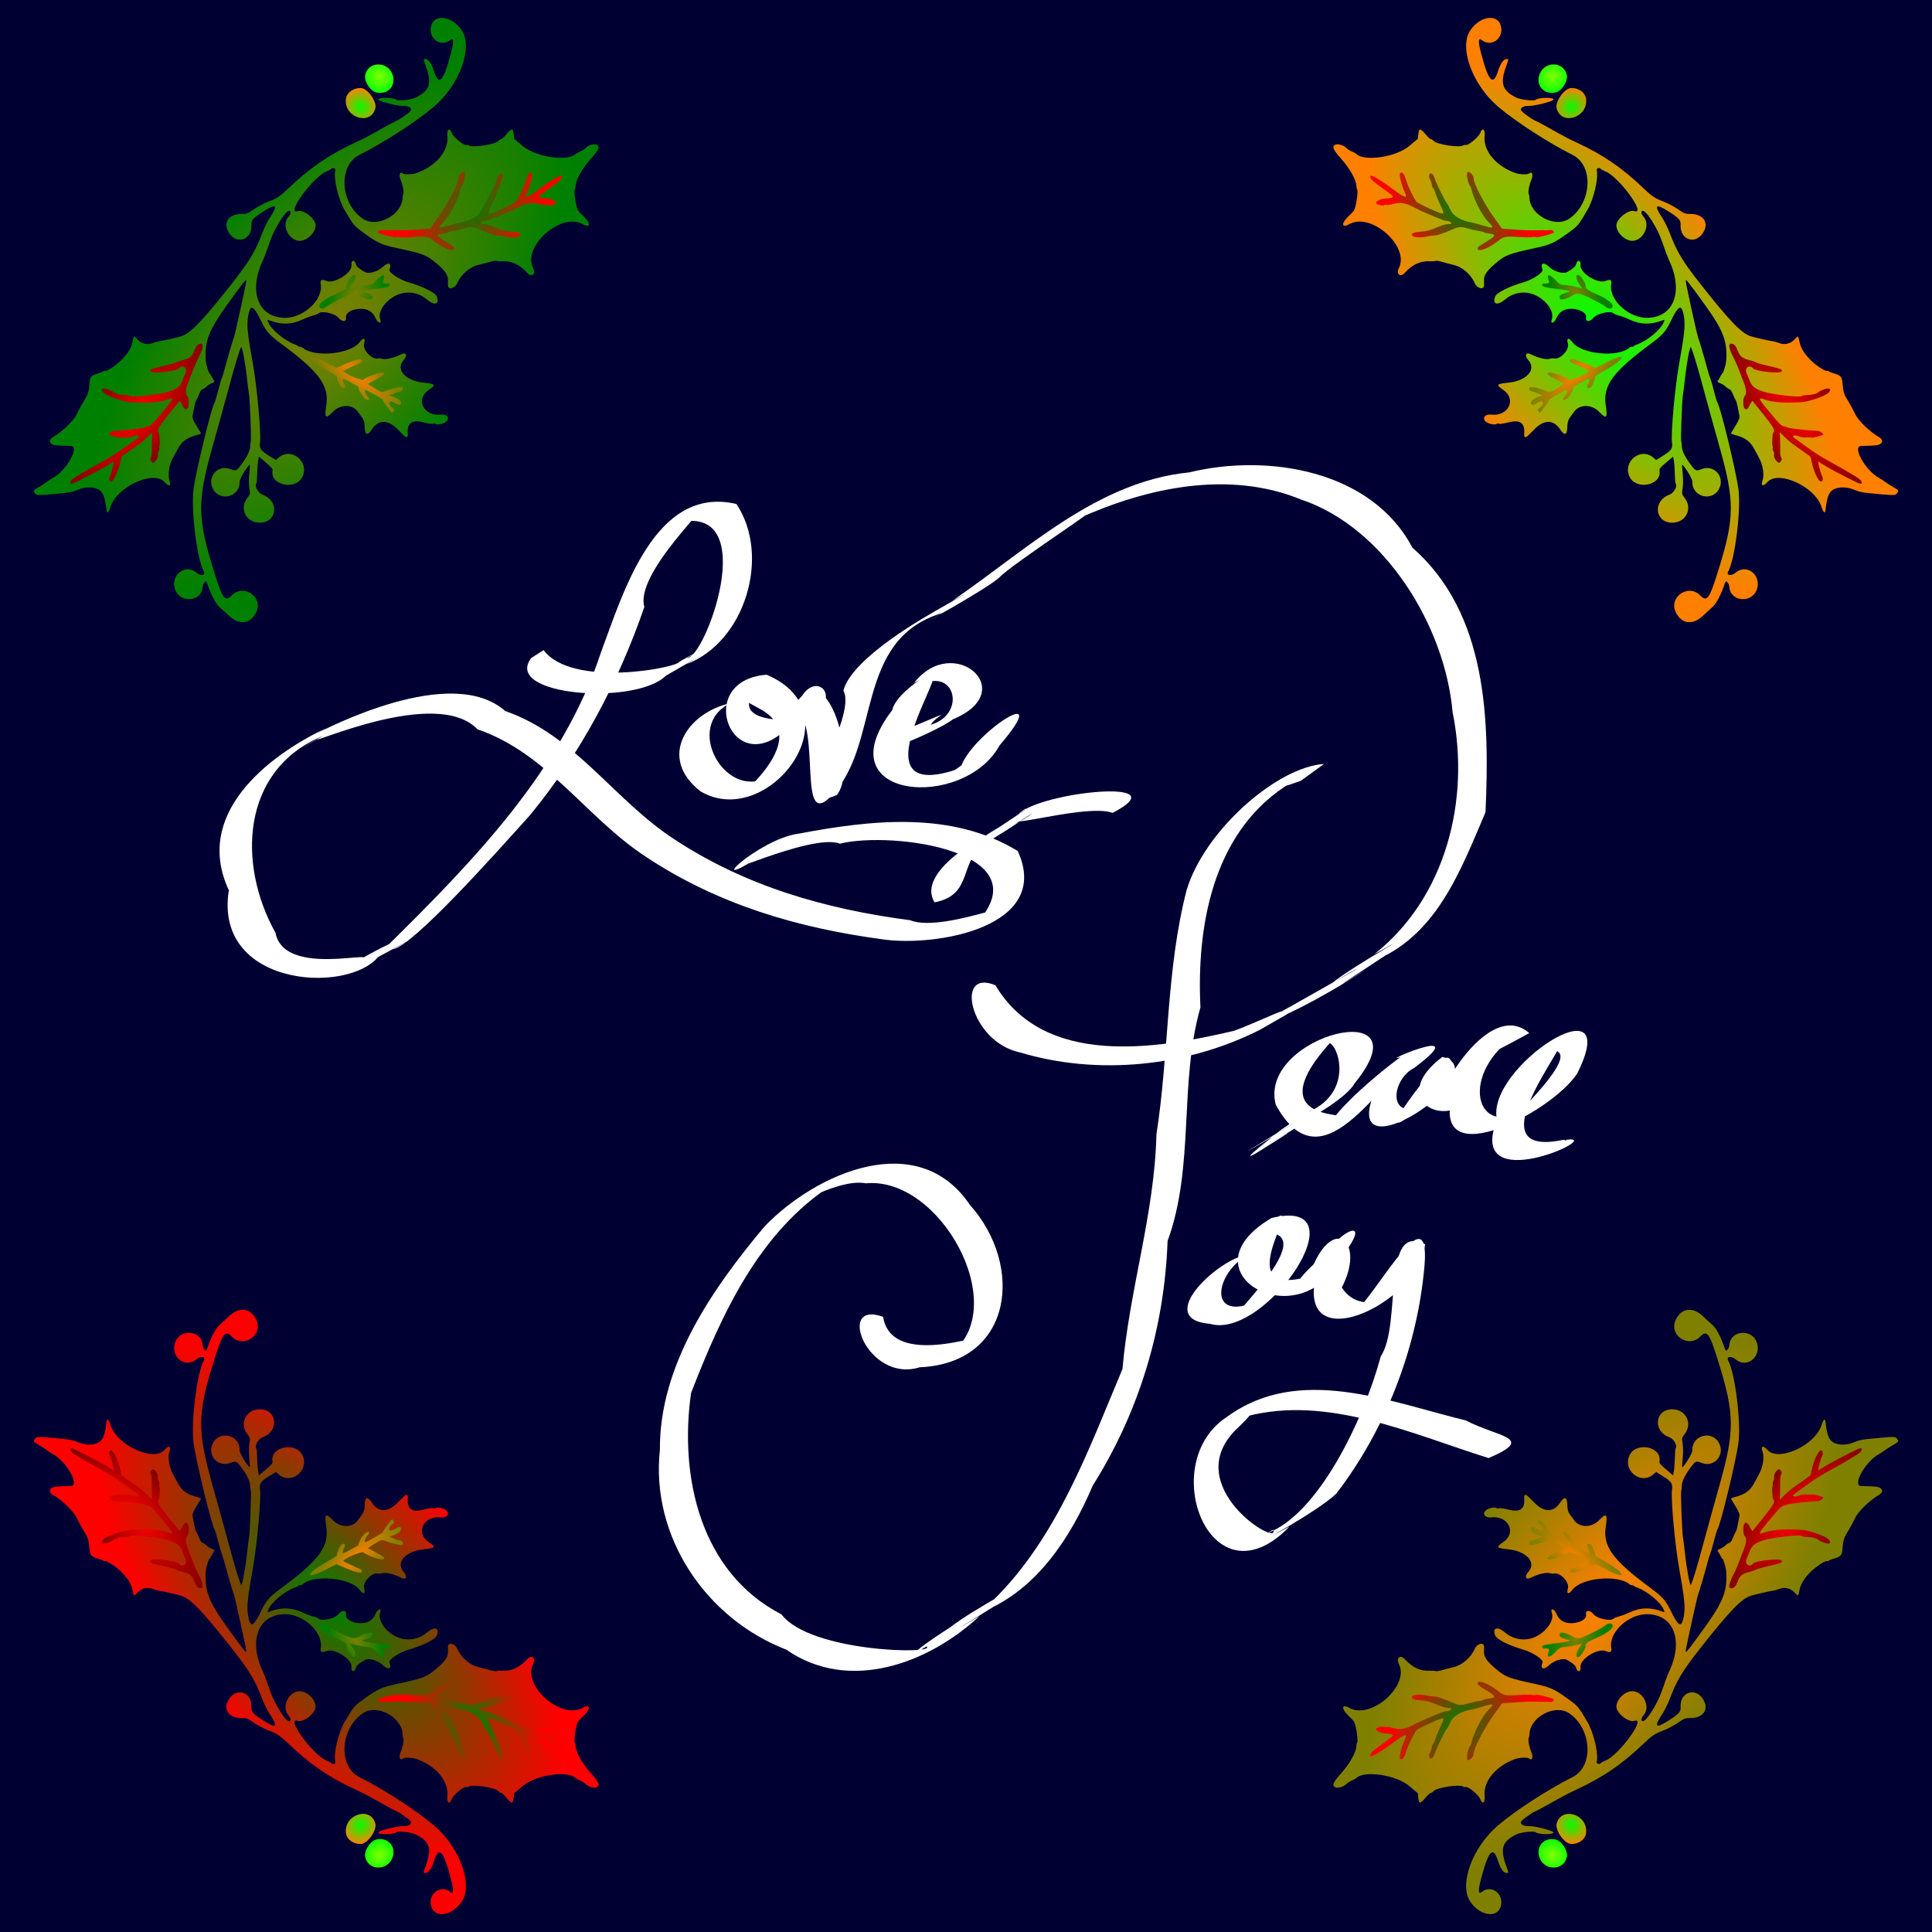 <?xml version='1.0' encoding='us-ascii'?><svg xmlns:svg="http://www.w3.org/2000/svg" xmlns="http://www.w3.org/2000/svg" xmlns:xlink="http://www.w3.org/1999/xlink" version="1.1" width="500" height="500" viewBox="-50 -50 100 100" >
<style type="text/css">
.b0 .space { fill:#000033; stroke:none; stroke-width:0; }
.b1 .space { fill:#ffffff; stroke:none; stroke-width:0; }
.b2 .space { fill:none; fill-opacity:0; stroke:none; stroke-width:0; }
.b3 .space { fill:url(#bg); stroke:none; stroke-width:0; }

.b0 .g10 { stroke:#ffffff; }
.b1 .g10 { stroke:#000000; }
.b2 .g10 { stroke:#808080; }

.b0 .g11 { fill:#ffffff; }
.b1 .g11 { fill:#000000; }
.b2 .g11 { fill:#808080; }

.b0 .g12 { stroke:#ffffff; fill:#ffffff; }
.b1 .g12 { stroke:#000000; fill:#000000; }
.b2 .g12 { stroke:#808080; fill:#808080; }

.g10 { fill:none; fill-opacity:0; }
.g11 { stroke:none; stroke-width:0; }
.g12 { }

.sw { stroke-width:1; } 
.nf { stroke:#808080; stroke-width:1; fill:none; fill-opacity:0; } 

.b3 .space { fill:url(#bg); fill-opacity:1; stroke:none; stroke-width:0; }
.b3 .g10 { stroke:#808080; }
.b3 .g11 { fill:#808080; }
.b3 .g12 { stroke:#808080; fill:#808080; }

.g20 { stroke:url(#l2); fill:none; fill-opacity:0; }
.g21 { fill:url(#q0); stroke:none; stroke-width:0; }
.g22 { fill:url(#q0); stroke:url(#l2); }

.f0 { fill: url(#r0); }
.f1 { fill: url(#r1); }
.f2 { fill: url(#r2); }
.f3 { fill: url(#r3); }
.f4 { fill: url(#r4); }
.f5 { fill: url(#r5); }
.f6 { fill: url(#r6); }
.f7 { fill: url(#r7); }



</style><defs>
<linearGradient id="l" x1="0" y1="0" x2="0" y2="100%"/>
<radialGradient id="r" fr="40%"/>
<radialGradient id="r0" xlink:href="#r"><stop stop-color="#404040" offset="0"/><stop stop-color="#000000" offset="1"/></radialGradient>

<radialGradient id="r1" xlink:href="#r"><stop stop-color="#800000" offset="0"/><stop stop-color="#404040" offset="1"/></radialGradient>

<radialGradient id="r2" xlink:href="#r"><stop stop-color="#FF0000" offset="0"/><stop stop-color="#800000" offset="1"/></radialGradient>

<radialGradient id="r3" xlink:href="#r"><stop stop-color="#008000" offset="0"/><stop stop-color="#FF0000" offset="1"/></radialGradient>

<radialGradient id="r4" xlink:href="#r"><stop stop-color="#808000" offset="0"/><stop stop-color="#008000" offset="1"/></radialGradient>

<radialGradient id="r5" xlink:href="#r"><stop stop-color="#FF8000" offset="0"/><stop stop-color="#808000" offset="1"/></radialGradient>

<radialGradient id="r6" xlink:href="#r"><stop stop-color="#00FF00" offset="0"/><stop stop-color="#FF8000" offset="1"/></radialGradient>

<radialGradient id="r7" xlink:href="#r"><stop stop-color="#80FF00" offset="0"/><stop stop-color="#00FF00" offset="1"/></radialGradient>

<radialGradient id="r8" xlink:href="#r"><stop stop-color="#FFFF00" offset="0"/><stop stop-color="#80FF00" offset="1"/></radialGradient>

<radialGradient id="r9" xlink:href="#r"><stop stop-color="#000080" offset="0"/><stop stop-color="#FFFF00" offset="1"/></radialGradient>

<radialGradient id="r10" xlink:href="#r"><stop stop-color="#800080" offset="0"/><stop stop-color="#000080" offset="1"/></radialGradient>

<radialGradient id="r11" xlink:href="#r"><stop stop-color="#FF0080" offset="0"/><stop stop-color="#800080" offset="1"/></radialGradient>

<radialGradient id="r12" xlink:href="#r"><stop stop-color="#008080" offset="0"/><stop stop-color="#FF0080" offset="1"/></radialGradient>

<radialGradient id="r13" xlink:href="#r"><stop stop-color="#808080" offset="0"/><stop stop-color="#008080" offset="1"/></radialGradient>

<radialGradient id="r14" xlink:href="#r"><stop stop-color="#FF8080" offset="0"/><stop stop-color="#808080" offset="1"/></radialGradient>

<radialGradient id="r15" xlink:href="#r"><stop stop-color="#00FF80" offset="0"/><stop stop-color="#FF8080" offset="1"/></radialGradient>

<radialGradient id="r16" xlink:href="#r"><stop stop-color="#80FF80" offset="0"/><stop stop-color="#00FF80" offset="1"/></radialGradient>

<radialGradient id="r17" xlink:href="#r"><stop stop-color="#FFFF80" offset="0"/><stop stop-color="#80FF80" offset="1"/></radialGradient>

<radialGradient id="r18" xlink:href="#r"><stop stop-color="#0000FF" offset="0"/><stop stop-color="#FFFF80" offset="1"/></radialGradient>

<radialGradient id="r19" xlink:href="#r"><stop stop-color="#8000FF" offset="0"/><stop stop-color="#0000FF" offset="1"/></radialGradient>

<radialGradient id="r20" xlink:href="#r"><stop stop-color="#FF00FF" offset="0"/><stop stop-color="#8000FF" offset="1"/></radialGradient>

<radialGradient id="r21" xlink:href="#r"><stop stop-color="#0080FF" offset="0"/><stop stop-color="#FF00FF" offset="1"/></radialGradient>

<radialGradient id="r22" xlink:href="#r"><stop stop-color="#8080FF" offset="0"/><stop stop-color="#0080FF" offset="1"/></radialGradient>

<radialGradient id="r23" xlink:href="#r"><stop stop-color="#FF80FF" offset="0"/><stop stop-color="#8080FF" offset="1"/></radialGradient>

<radialGradient id="r24" xlink:href="#r"><stop stop-color="#00FFFF" offset="0"/><stop stop-color="#FF80FF" offset="1"/></radialGradient>

<radialGradient id="r25" xlink:href="#r"><stop stop-color="#80FFFF" offset="0"/><stop stop-color="#00FFFF" offset="1"/></radialGradient>

<radialGradient id="r26" xlink:href="#r"><stop stop-color="#FFFFFF" offset="0"/><stop stop-color="#80FFFF" offset="1"/></radialGradient>

<!-- viewBox="0 0 653 312" -->
<g id='291555'>
<g class="sw" transform='translate(-326.5 -156)'><g class="g61"><path  d="m 125.88,310.24 c -1.438,-0.96 -4.364,-2.916 -6.5,-4.347 -2.136,-1.431 -5.46,-2.888 -7.385,-3.237 -1.925,-0.349 -6.2,-1.087 -9.5,-1.64 -3.3,-0.552 -8.426,-1.659 -11.391,-2.459 -7.168,-1.935 -24.152,-0.142 -34.269,3.618 -3.952,1.468 -6.727,-0.318 -6.048,-3.894 0.511,-2.692 1.733,-4.479 11.037,-16.134 6.16,-7.717 -22.291,-13.105 -37.371,-7.078 -1.627,0.65 -4.533,1.534 -6.458,1.965 -1.925,0.43 -6.321,1.79 -9.768,3.021 -6.954,2.483 -6.801,2.508 -7.744,-1.25 -0.609,-2.425 0.437,-3.785 10.765,-13.998 14.084,-13.927 13.993,-13.852 21.866,-18.163 7.285,-3.97 12.894,-11.61 12.894,-17.52 0,-4.63 -3.052,-9.49 -11.325,-18.02 -2.849,-2.941 -0.409,-3.363 5.503,-0.953 20.289,8.271 57.916,-9.7 55.402,-26.461 -1.002,-6.68 1.494,-8.189 4.603,-2.784 2.889,5.022 11.938,10.592 19.738,12.15 3.069,0.613 7.466,1.528 9.772,2.034 9.919,2.175 15.696,0.74 25.741,-6.395 2.411,-1.712 3.025,-1.826 3.447,-0.635 0.282,0.797 1.662,4.817 3.066,8.934 2.075,6.084 3.115,7.766 5.553,8.986 1.65,0.825 5.144,2.745 7.765,4.265 2.621,1.52 5.382,2.764 6.135,2.764 0.754,0 3.714,0.757 6.579,1.682 4.119,1.33 5.604,1.435 7.101,0.5 1.041,-0.65 2.912,-1.185 4.156,-1.188 1.245,-0.003 3.553,-0.678 5.128,-1.5 3.261,-1.701 4.636,-1.883 4.636,-0.616 0,0.483 0.728,2.62 1.618,4.75 0.89,2.13 1.498,3.872 1.352,3.872 -1.14,0 4.637,8.736 7.695,11.637 14.268,13.534 25.641,17.472 57.335,19.855 29.55,2.221 34.665,2.34 32.5,0.753 -2.775,-2.034 -52.223,-27.881 -53.775,-28.109 -1.317,-0.193 -20.899,-8.756 -31.225,-13.655 -3.3,-1.565 -7.125,-3.158 -8.5,-3.538 -1.375,-0.381 -7.049,-2.886 -12.609,-5.568 -5.59,-2.69 -10.68,-4.88 -11.33,-4.88 -4.64,0 -67.93,-31.39 -83.24,-41.28 -18.112,-11.71 -52.842,-49.15 -57.939,-62.47 -1.783,-4.657 -5.909,-1.118 -5.915,5.071 -0.013,15.249 -19.9,18.949 -27.714,5.149 -7.338,-12.954 7.689,-28.278 19.828,-20.22 3.021,2.005 4.136,2.293 7.221,1.865 0.458,-0.063 -0.06,-1.577 -1.151,-3.365 -6.306,-10.337 -10.277,-20.417 -10.103,-25.645 0.048,-1.433 -0.202,-6.88 -0.554,-12.105 -1.005,-14.877 7.568,-22.955 20.829,-19.626 16.949,4.253 14.659,29.179 -2.813,30.626 -10.053,0.832 -9.118,4.658 7.448,30.5 31.231,48.716 44.082,59.662 99.013,84.328 13.475,6.051 37.325,16.947 53,24.215 25.519,11.831 37.478,16.985 43.464,18.73 2.311,0.674 -9.944,-14.258 -21.563,-26.273 -4.255,-4.4 -9.011,-9.551 -10.569,-11.447 -3.54,-4.31 -34.3,-32.09 -36.33,-32.81 -0.825,-0.294 -2.4,-1.298 -3.5,-2.233 -3.478,-2.954 -9.713,-4.723 -19,-5.39 -10.478,-0.753 -10.602,-0.696 -12.966,5.959 -4.329,12.189 -20.573,13.113 -26.494,1.507 -7.519,-14.738 10.676,-28.667 22.96,-17.578 2.199,1.985 20,4.583 20,2.918 0,-0.197 -3.32,-2.599 -7.378,-5.337 -4.058,-2.738 -9.198,-7.108 -11.422,-9.71 -3.744,-4.38 -4.403,-4.739 -8.872,-4.836 -13.41,-0.29 -20.34,-14.328 -12.45,-25.221 11.23,-15.496 31.59,-3.093 24.97,15.209 -1.69,4.692 1.35,12.472 4.88,12.472 0.546,0 4.189,2.587 8.095,5.75 3.906,3.163 8.825,6.722 10.931,7.91 l 3.829,2.16 -0.06,-9.491 c -0.05,-7.936 -0.345,-9.65 -1.799,-10.464 -13.729,-7.683 -0.569,-32.145 15.025,-27.929 16.664,4.505 16.13,28.711 -0.696,31.554 l -3.845,0.65 -1.126,7.7 c -1.563,10.69 -0.889,13.141 4.564,16.59 8.095,5.121 41.978,39.238 57.671,58.07 8.25,9.9 16.166,19.15 17.591,20.556 1.425,1.406 3.588,3.656 4.808,5 5.898,6.499 15.881,12.944 20.05,12.944 2.994,0 2.076,-5.139 -2.873,-16.077 -5.271,-11.65 -5.991,-16.282 -4.992,-32.137 3.052,-48.471 -1.182,-65.561 -18.904,-76.288 -11.39,-6.893 -11.55,-8.801 -0.83,-9.5 11.139,-0.726 19.29,-10.237 16.896,-19.715 -0.526,-2.082 -1.397,-5.53 -1.937,-7.663 -0.681,-2.694 -2.45,-5.172 -5.793,-8.113 -6.286,-5.532 -5.113,-8.109 3.244,-7.127 11.869,1.395 18.252,-6.034 17.035,-19.823 -0.294,-3.332 -0.666,-7.59 -0.827,-9.463 -0.344,-4.013 1.267,-4.981 3.869,-2.326 7.825,7.985 14.189,6.588 19.389,-4.256 2.193,-4.572 4.653,-8.569 5.468,-8.882 0.82,-0.313 1.49,-1.18 1.49,-1.926 0,-1.829 3.856,-5.328 7.316,-6.639 6.483,-2.456 8.96,3.396 3.595,8.496 -13.016,12.375 -4.754,30.731 11.681,25.953 8.981,-2.611 9.304,-1.46 2.428,8.652 -10.869,15.983 -8.718,31.387 4.334,31.044 6.668,-0.175 8.5,3.618 2.896,5.999 -7.061,3 -14.195,8.152 -15.711,11.348 -0.876,1.846 -2.001,3.608 -2.5,3.917 -5.54,3.424 -4.035,18.32 2.132,21.101 5.801,2.616 4.825,4.911 -1.935,4.553 -15.38,-0.82 -42.24,25.5 -42.24,41.38 0,1.147 -0.54,2.625 -1.2,3.285 -0.66,0.66 -0.889,1.2 -0.508,1.2 0.381,0 0.058,1.688 -0.718,3.75 -4.009,10.665 -4.06,29.081 -0.1,36.25 1.312,2.375 1.414,2.4 2.052,0.5 4.169,-12.426 11.286,-20.656 22.294,-25.781 3.674,-1.71 8.435,-4.372 10.58,-5.915 2.145,-1.543 4.416,-2.805 5.047,-2.805 4.469,0 11.411,-12.96 10.196,-19.036 -1.16,-5.8 2.218,-9.246 5.357,-5.464 3.682,4.437 14.821,-1.452 19.364,-10.238 2.171,-4.199 2.066,-8.995 -0.3,-13.636 -2.734,-5.363 -0.78,-9.439 2.177,-4.543 5.768,9.548 27.764,8.019 38.127,-2.65 5.73,-5.9 8.63,-12.99 8.63,-21.125 0,-10.585 4.614,-13.69 8.963,-6.032 2.081,3.664 -1.182,17.498 -7.476,31.692 -4.153,9.367 -5.627,22.807 -2.612,23.822 7.008,2.358 5.582,6.141 -2.682,7.115 -6.674,0.787 -14.775,6.184 -15.628,10.412 -1.269,6.293 -1.268,10.705 0.005,12.384 3.345,4.412 0.315,7.242 -3.439,3.212 -5.499,-5.902 -26.736,0.934 -29.334,9.444 -1.495,4.896 -3.412,5.63 -6.145,2.353 -10.682,-12.81 -39.431,-8.971 -51.52,6.879 -16.395,21.496 -1.956,45.955 32.367,54.828 2.75,0.711 11.075,3.673 18.5,6.582 14.904,5.839 38,8.715 38,4.731 0,-1.818 -2.055,-2.715 -6.332,-2.763 -10.15,-0.114 -17.281,-14.527 -11.709,-23.666 4.872,-7.991 21.625,-8.871 25.519,-1.341 3.437,6.646 2.109,18.707 -2.365,21.472 -11.782,7.282 37.34,10.691 50.719,3.52 2.001,-1.072 4.152,-1.95 4.78,-1.95 2.554,0 3.921,-3.127 1.84,-4.208 -7.8,-4.04 -20.92,-21.6 -25.25,-33.78 -6.436,-18.103 -6.397,-17.86 -5.274,-32.739 1.136,-15.06 2.529,-20.085 8.938,-32.261 14.193,-26.965 15.142,-29.653 15.123,-42.876 -0.017,-12.191 -1.44,-17.465 -5.628,-20.859 -1.571,-1.273 -3.419,-2.772 -4.107,-3.33 -3.952,-3.208 2.023,-7.77 7.88,-6.015 9.553,2.862 21.365,0.928 28.711,-4.7 2.013,-1.542 6.247,-4.548 9.41,-6.679 3.163,-2.131 5.752,-4.362 5.755,-4.958 0.003,-0.596 1.457,-2.634 3.232,-4.528 6.843,-7.303 9.152,-15.788 7.634,-28.056 -0.806,-6.507 5.068,-7.476 7.664,-1.264 9.717,23.257 63.14,15.422 67.853,-9.951 1.702,-9.161 6.239,-6.116 6.8,4.562 0.377,7.177 0.822,8.819 3.312,12.222 4.13,5.654 10.72,12.44 12.07,12.44 0.636,0 2.23,0.83 3.542,1.844 4.956,3.832 17.852,6.292 31.251,5.96 13.263,-0.328 16.025,0.491 15.432,4.574 -0.375,2.58 -6.247,6.611 -9.696,6.656 -1.43,0.019 -4.4,0.903 -6.6,1.966 -2.2,1.063 -4.315,1.947 -4.7,1.966 -11.5,0.558 -29.3,29.184 -29.3,47.134 v 11.787 l 3.362,3.471 c 4.42,4.55 3.48,5.64 -4.86,5.64 -3.785,0 -7.16,0.45 -7.5,1 -0.34,0.55 -1.723,1 -3.074,1 -5.04,0 -23.43,16.28 -23.43,20.74 0,0.56 -0.675,1.579 -1.5,2.264 -2.018,1.675 -2.018,15.469 0,19 3.363,5.884 -0.244,6.923 -5.436,1.567 -10.518,-10.852 -31.146,-10.913 -49.515,-0.149 -4.106,2.406 -9.55,8.38 -9.55,10.48 0,4.171 -4.021,2.848 -6.514,-2.143 -2.59,-5.21 -8.04,-11.76 -9.77,-11.76 -0.493,0 -1.935,-0.818 -3.206,-1.817 -14.125,-11.111 -41.349,-0.046 -43.107,17.521 -2.84,28.372 25.611,55.016 48.268,45.203 26.02,-11.27 64.956,-23.202 88.333,-27.069 34.325,-5.678 72.624,8.301 78.545,28.669 5.333,18.346 -5.634,34.224 -18.304,26.499 -10.47,-6.383 -8.662,-21.371 2.855,-23.674 4.961,-0.992 1.651,-3.99 -10.879,-9.85 -26.648,-12.463 -33.224,-11.902 -24.355,2.076 4.474,7.052 5.784,12.178 3.802,14.887 -1.244,1.702 -1.615,1.382 -4.697,-4.049 -9.97,-17.6 -17.17,-20.7 -32.41,-13.96 -4.68,2.07 -14.54,11.47 -14.54,13.86 0,3.989 -9.948,16.085 -11.748,14.285 -1.256,-1.256 7.409,-19.269 11.498,-23.904 4.174,-4.731 4.3,-9.271 0.25,-9.035 -3.334,0.195 -14.013,3.112 -16.417,4.484 -1.054,0.602 -6.004,2.643 -11,4.536 -21.385,8.101 -24.552,9.385 -33.583,13.617 -27.712,12.985 -50.912,19.425 -82,22.762 -10.766,1.156 -14.957,2.407 -22.5,6.721 -4.538,2.595 -12.373,5.692 -18.125,7.166 -5.169,1.324 -6.709,2.271 -9.862,6.069 -7.909,9.524 -18.148,9.427 -22.523,-0.212 -6.986,-15.391 8.294,-26.259 20.585,-14.641 3.423,3.236 6.439,3.06 19.52,-1.14 14.068,-4.517 13.594,-7.151 -1.596,-8.86 -4.4,-0.495 -12.05,-2.33 -17,-4.079 -19.65,-6.94 -31.22,-8.762 -61.5,-9.683 -49.039,-1.492 -66.348,-0.273 -74.917,5.277 -3.596,2.329 -17.56,12.958 -19.271,14.669 -0.775,0.775 -2.767,2.112 -4.427,2.97 -5.46,2.823 -8.443,8.413 -7.726,14.474 0.728,6.149 1.097,6.013 -6,2.226 -8.603,-4.591 -24.049,-4.201 -37.41,0.944 -1.788,0.688 -3.25,1.657 -3.25,2.154 0,0.496 -0.562,0.91 -1.25,0.92 -0.688,0.01 -3.23,1.36 -5.651,3 -5.044,3.418 -7.523,3.689 -11.215,1.226 z"/>

<path class="f2  " d="m 131.36,290.712 c 0.9,-2.35 1.64,-5.25 1.64,-6.45 0,-3.066 1.959,-7.221 5.21,-11.048 1.534,-1.807 2.79,-4.085 2.79,-5.064 0,-2.757 21.796,-23.208 29.808,-27.968 7.695,-4.572 11.536,-5.165 17.922,-2.769 2.074,0.778 4.895,1.659 6.27,1.957 6.61,1.43 6.65,8.63 0.05,8.63 -3.43,0 -21.05,16.71 -21.05,19.96 0,3.12 1.63,2.415 11.475,-4.963 7.938,-5.949 12.455,-9 13.323,-9 0.39,0 2.887,-1.548 5.549,-3.441 6.15,-4.372 9.266,-5.031 14.754,-3.12 5.804,2.021 8.237,1.951 10.27,-0.295 2.48,-2.74 -2.093,-5.203 -15.149,-8.161 -2.903,-0.658 -8.303,-2.301 -12,-3.652 -3.697,-1.351 -9.367,-3.304 -12.601,-4.341 -6.25,-2 -10.62,-5.28 -10.62,-7.97 0,-2.103 -5.818,-7.59 -8.811,-8.31 -2.813,-0.677 -3.923,1.468 -2.385,4.606 0.589,1.2 1.343,3.161 1.676,4.357 l 0.606,2.174 -17.363,-0.303 c -17.11,-0.29 -21.72,-1.15 -21.72,-4.06 0,-1.23 -8.59,-9.48 -9.87,-9.48 -0.488,0 -1.448,-0.675 -2.132,-1.5 -0.685,-0.825 -1.99,-1.5 -2.9,-1.5 -0.91,0 -2.426,-0.9 -3.368,-2 -2.09,-2.44 -9.73,-2.89 -9.73,-0.58 0,2.718 1.226,4.582 3.014,4.582 0.99,0 3.304,1.347 5.143,2.993 1.839,1.646 6.134,5.183 9.546,7.861 l 6.203,4.868 -7.203,0.668 c -3.962,0.368 -9.453,1.301 -12.203,2.075 -2.75,0.773 -8.432,2.278 -12.626,3.342 l -7.626,1.936 -8.268,-4.051 c -9.153,-4.49 -18.977,-6.27 -18.977,-3.45 0,1.96 1.82,3.412 5.403,4.311 4.137,1.038 14.441,6.407 12.326,6.422 -1.728,0.012 -15.216,4.932 -25.228,9.202 -2.75,1.173 -6.8,2.884 -9,3.803 -12.114,5.06 -13.636,6.251 -9.847,7.705 2.366,0.908 8.62,-1.158 42.412,-14.005 5.261,-2 15.161,-4.971 22,-6.603 6.839,-1.631 13.447,-3.271 14.685,-3.644 3.886,-1.171 2.661,2.305 -1.573,4.465 -2.103,1.073 -4.915,3.554 -6.25,5.513 -1.335,1.96 -2.73,3.566 -3.101,3.57 -1.07,0.011 -6.287,10.88 -5.567,11.599 1.031,1.031 5.175,-0.358 6.881,-2.308 5.25,-5.99 21.38,-21.28 22.45,-21.28 0.326,0 1.736,-0.9 3.135,-2 2.328,-1.831 4.057,-2 20.491,-2 19.63,0 20.816,0.451 12.84,4.89 -4.373,2.433 -14.107,11.78 -18.862,18.11 -1.446,1.925 -4.282,5.528 -6.301,8.006 -4.638,5.69 -11.635,23.784 -11.07,28.624 0.581,4.98 3.47,4.504 5.539,-0.914 z"/>

<path class="f3  " d="m 440.71,178.252 c 0.968,-1.512 2.292,-3.2 2.944,-3.75 0.652,-0.55 2.73,-3.056 4.619,-5.569 3.25,-4.324 12.51,-14.47 21.13,-23.15 l 3.906,-3.933 14.594,1.13 c 17.558,1.36 40.792,6.647 44.544,10.137 1.947,1.811 8.55,1.04 8.55,-0.999 0.01,-1.96 -8.98,-7.12 -12.39,-7.12 -0.935,0 -3.022,-0.684 -4.639,-1.52 -8.787,-4.544 -27.274,-8.664 -35.89,-7.998 -10.099,0.78 -9.947,0.036 1.52,-7.468 3.901,-2.553 7.726,-5.209 8.5,-5.903 7.759,-6.956 17.461,-10.5 23.841,-8.71 3.134,0.879 6.687,1.599 7.896,1.599 3.002,0 22.822,4.827 27.017,6.58 4.024,1.681 6.79,1.817 7.68,0.376 0.99,-1.602 -1.314,-3.751 -4.846,-4.52 -1.75,-0.381 -4.069,-1.31 -5.153,-2.064 -1.09,-0.75 -2.93,-1.37 -4.1,-1.37 -1.168,0 -3.43,-0.647 -5.027,-1.438 -1.597,-0.791 -6.729,-2.412 -11.404,-3.603 -9.421,-2.4 -10.724,-3.114 -8.719,-4.777 2.864,-2.377 23.727,-12.182 25.92,-12.181 4.683,0.002 17.348,3.186 24.102,6.06 6.735,2.866 9.698,2.816 9.698,-0.163 0,-1.542 -10.216,-6.734 -16.709,-8.492 -9.629,-2.606 -7.876,-3.779 13.209,-8.839 11.717,-2.812 21.654,-6.595 21.175,-8.062 -0.553,-1.69 -5.07,-1.691 -11.783,-0.005 -19.42,4.878 -19.89,4.956 -19.89,3.268 0,-0.815 1.575,-3.544 3.5,-6.065 3.64,-4.768 4.82,-10.704 2.13,-10.704 -1.98,0 -6.63,3.904 -6.63,5.573 0,0.785 -0.46,1.427 -1.01,1.427 -0.557,0 -2.076,2.362 -3.375,5.25 -3.371,7.492 -7.529,11.165 -16.93,14.957 -4.49,1.811 -11.318,4.992 -15.173,7.069 -3.855,2.077 -9.034,4.777 -11.509,6 -2.475,1.223 -5.049,2.955 -5.719,3.849 -1.312,1.748 -5.281,3.188 -5.281,1.916 0,-0.424 0.931,-1.955 2.069,-3.402 1.138,-1.447 2.893,-5.445 3.9,-8.885 2.49,-8.506 4.299,-12.385 8.478,-18.18 3.891,-5.395 4.561,-8.58 1.802,-8.563 -2.381,0.014 -7.504,5.517 -10.232,10.989 -1.234,2.475 -3.086,5.422 -4.115,6.548 -1.81,1.98 -4.616,9.079 -7.312,18.498 -2.021,7.059 -3.187,8.608 -9.864,13.105 -3.424,2.306 -7.549,5.466 -9.166,7.021 -1.62,1.56 -3.43,2.83 -4.03,2.83 -0.599,0 -2.677,1.542 -4.618,3.428 -5.54,5.381 -6.417,3.845 -4.537,-7.941 1.59,-10.01 1.49,-11.49 -0.82,-11.49 -3.176,0 -6.488,11.634 -6.548,23 -0.029,5.617 -1.777,8.482 -10.967,17.983 -3.981,4.115 -7.882,8.728 -8.669,10.25 -0.787,1.522 -1.872,2.767 -2.411,2.767 -1.2,0 -9.006,16.132 -8.333,17.221 0.995,1.61 3.378,0.685 5.077,-1.971 z"/>

<path class="f4  " d="m 358.203,173.33 c 8.539,-4.388 12.496,-5.35 13.793,-3.353 1.049,1.615 11.038,3.074 13.183,1.926 3.367,-1.802 -0.594,-4.924 -7.304,-5.757 l -5.379,-0.668 4.998,-3.457 c 2.749,-1.902 6.722,-5.271 8.83,-7.489 3.638,-3.827 4.194,-4.056 10.992,-4.531 8.241,-0.575 10.579,-3.093 4.758,-5.123 -3.603,-1.256 -3.832,-2.446 -1.045,-5.413 1.723,-1.834 1.818,-2.343 0.623,-3.335 -1.394,-1.157 -3.613,0.557 -17.156,13.253 -3.176,2.977 -7.017,5.389 -6.313,3.964 4.215,-8.534 4.372,-11.398 0.663,-12.131 -1.575,-0.311 -4.685,5.821 -5.302,10.454 -0.529,3.974 -1.667,6.619 -3.486,8.104 -4.089,3.339 -22.229,11.195 -29.245,12.667 -1.545,0.324 -2.969,1.463 -3.357,2.685 -1.794,5.652 7.881,4.813 20.747,-1.799 z"/>

<path class="f5  " d="m 297.563,136.25 2.94,-12.75 10.633,-5.447 c 10.591,-5.426 13.991,-8.329 12.04,-10.281 -0.656,-0.656 -1.954,-0.466 -3.832,0.561 -3.428,1.875 -15.947,7.667 -16.57,7.667 -2.121,0 3.914,-21.131 6.19,-21.676 6.534,-1.565 19.035,-9.165 19.037,-11.574 0.002,-2.378 -0.749,-2.261 -10.606,1.653 l -8.572,3.403 0.537,-4.653 c 1.309,-11.346 1.622,-12.102 5.925,-14.297 5.85,-2.983 13.72,-9.061 13.72,-10.598 0,-2.058 -2.892,-2.658 -4.787,-0.993 -0.942,0.828 -3.638,2.473 -5.991,3.656 l -4.278,2.151 1.528,-3.657 c 2.549,-6.101 1.548,-12.402 -1.768,-11.129 -0.908,0.349 -1.772,2.57 -2.195,5.646 -1.029,7.484 -6.042,5.382 -5.244,-2.199 0.172,-1.633 -0.363,-2.309 -2.016,-2.546 -1.238,-0.178 -2.25,0.179 -2.25,0.791 0,2.001 3.257,14.504 3.994,15.331 0.599,0.672 -2.711,19.362 -3.646,20.587 -0.898,1.177 -3.186,-2.478 -3.747,-5.987 -0.782,-4.887 -2.949,-4.812 -3.429,0.119 -0.31,3.238 3.34,12.975 4.87,12.975 0.571,0 -2.87,16.657 -3.691,17.869 -0.487,0.719 -3.092,-2.495 -3.781,-4.666 -1.225,-3.861 -4.874,-2.914 -4.036,1.047 0.756,3.574 4.184,9.75 5.412,9.75 0.427,0 -0.281,5.513 -1.575,12.25 -4.712,24.539 -0.25,30.556 5.19,7 z"/>

<path class="f6  " d="m 519.933,294.73 c -16.043,-10.811 -4.86,-37.588 12.313,-29.483 6.494,3.064 10.781,19.503 6.515,24.98 -4.904,6.296 -13.217,8.285 -18.828,4.504 z"/>

<path class="f7  " d="m 551.861,295.484 c -5.785,-3.142 -9.337,-14.703 -6.314,-20.55 5.796,-11.209 19.728,-11.174 25.461,0.064 6.637,13.009 -6.681,27.258 -19.148,20.486 z"/>
</g></g>
</g>


<g id='lovpcjoy'><!-- viewBox="0 0 596 708" -->
<g transform='translate(-298 -354)'>
    <path d="m 129.843,228.222 c 11.286,15.224 53.773,7.004 54.199,4.531 -20.706,11.814 23.285,-13.301 -0.096,0.25 -8.719,4.849 26.444,-15.002 0.28,-0.287 -2.577,1.309 26.855,-15.142 2.694,-1.328 7.162,0.258 29.757,-60.866 -2.996,-54.109 26.815,-19.641 -18.619,17.771 -13.986,33.778 -10.436,30.186 -25.214,58.127 -45.501,82.847 -15.311,17.036 -46.255,51.664 -54.632,53.508 26.154,-14.633 -37.499,20.861 -4.449,0.897 -9.195,17.339 -67.23,15.485 -60.856,-24.465 -14.036,-29.964 14.6,-53.008 38.74,-64.583 -15.049,8.611 -12.817,7.355 0.741,-0.477 -26.356,15.17 16.591,-9.631 -5.44,3.075 4.837,-2.438 54.448,-28.453 76.001,-9.374 27.838,9.625 43.23,35.344 67.194,50.972 28.398,18.732 60.058,27.857 94.021,32.312 14.503,5.904 58.325,-15.33 25.414,2.301 29.003,-29.672 -32.423,-37.952 -53.387,-32.778 -11.681,-4.567 -57.091,17.803 -30.393,4.132 -26.39,17.265 -2.091,-6.101 14.047,-8.126 28.754,-5.458 60.977,-9.128 87.174,6.925 13.867,30.341 -32.539,38.218 -53.648,35.183 -34.16,-4.565 -65.846,-13.954 -94.377,-32.865 -23.894,-15.624 -39.278,-41.276 -67.114,-50.797 -16.307,-17.133 -67.521,6.848 -63.783,3.798 20.738,-11.996 -24.739,14.348 2.321,-1.18 -32.856,13.559 -34.102,51.299 -18.952,78.387 3.973,20.601 53.176,2.376 28.588,13.95 12.622,-8.574 27.71,-14.245 15.97,-8.727 34.375,-33.909 69.698,-70.151 85.095,-116.989 8.915,-23.909 21.516,-66.546 53.881,-58.934 13.739,20.504 3.561,54.909 -19.837,63.748 3.353,-2.105 13.852,-8.062 -2.378,1.246 5.435,-3.152 14.238,-8.232 -1.68,0.95 -6.624,3.521 16.266,-9.305 -4.18,2.424 -12.154,12.022 -65.208,8.002 -53.581,-7.072 1.635,-1.039 3.272,-2.081 4.907,-3.119 z" />
    <path d="m 204.215,249.376 c -18.706,8.883 -2.351,38.366 14.504,29.601 -29.372,19.351 24.282,-13.233 -3.094,-27.526 -15.012,-8.072 -6.159,-4.975 0.779,-10.46 -19.604,21.791 28.706,11.214 5.755,18.401 13.194,-7.716 12.187,-6.959 1.874,-1.201 15.705,-9.046 9.21,-5.293 2.273,-1.366 15.525,-36.317 29.563,17.76 20.282,29.094 -20.834,9.159 8.551,-30.516 2.596,-41.591 3.514,-13.343 34.058,-30.215 38.567,-32.77 -14.668,8.261 21.712,-12.265 4.94,-3.068 29.31,-19.992 57.333,-47.355 94.217,-51.028 31.182,-7.596 72.572,-0.928 88.819,29.975 29.905,26.179 30.763,68.579 29.111,105.35 -9.972,23.303 -19.622,49.814 -45.627,59.644 35.071,-20.813 -35.897,23.963 -1.17,2.435 -22.288,14.506 -34.986,19.296 -32.104,18.29 -20.932,11.997 15.138,-8.695 -10.871,6.224 -29.103,14.744 -64.615,18.345 -95.661,9.005 -19.683,-4.129 -26.302,-33.694 -9.673,-26.704 19.477,32.68 63.803,25.465 94.984,18.124 9.248,-3.274 30.694,-13.85 10.228,-2.68 14.715,-8.528 15.083,-8.744 0.49,-0.286 13.373,-7.798 16.965,-9.694 5.193,-2.979 12.76,-7.156 21.188,-12.055 23.166,-13.116 13.619,-7.448 12.656,-7.567 -0.02,0.067 8.635,-7.184 39.058,-23.689 16.842,-11.542 28.497,-22.495 38.21,-61.475 31.126,-96.334 -3.048,-34.555 -27.193,-73.643 -60.416,-84.688 -28.719,-11.757 -61.267,-4.725 -88.53,7.564 14.923,-8.674 -26.837,18.265 -31.745,23.713 -6.064,5.188 -37.983,22.664 -15.988,10.127 -10.231,5.946 -17.96,10.388 -6.799,3.882 -35.074,10.798 -23.923,51.981 -43.718,72.606 -13.969,14.617 -3.997,-26.89 -14.196,-34.519 6.447,-19.845 22.441,-1.979 1.273,4.526 -19.655,11.407 19.258,-11.247 -1.819,1.114 -19.595,11.43 19.504,-11.245 -2.509,1.547 -22.22,22.876 -38.332,-18.496 -8.681,-20.776 36.274,15.355 0.487,62.139 -26.232,46.49 -17.516,-13.485 -5.288,-31.493 11.834,-35.144 z" />
    <path d="m 270.669,261.126 c 26.239,-10.447 15.856,-7.496 13.286,-3.166 14.658,-4.357 9.503,-23.95 -5,-15.268 23.507,-22.605 -32.351,50.746 17.638,32.23 9.015,-4.532 -21.199,14.028 -0.371,-0.847 5.213,-13.316 37.49,-34.036 15.156,-7.923 -14.286,26.112 -70.211,21.715 -42.778,-13.987 2.462,-10.576 31.657,-23.17 8.701,-10.835 15.605,-20.148 42.691,3.197 15.519,14.427 -7.12,5.67 -48.391,22.411 -22.151,5.369 z" />
    <path d="m 285.489,328.652 c -9.818,-15.983 40.244,-35.928 12.863,-21.742 16.368,-9.569 8.304,-4.676 2.701,-1.568 11.361,-8.289 31.115,-18.031 9.654,-6.285 19.052,-12.387 7.997,-6.396 8.507,-5.696 8.453,-8.673 64.351,-14.488 37.17,-0.326 -11.74,-4.399 -58.398,11.152 -28.583,-2.012 -21.018,12.561 -5.089,3.946 -3.491,2.25 -11.964,7.633 -20.179,11.82 -3.031,1.838 -7.412,5.704 -30.161,18.195 -9.231,6.245 -11.449,6.428 -14.617,8.748 -1.346,0.811 -12.51,7.196 -20.299,11.353 -4.166,2.099 -11.956,7.668 -5.08,21.331 -21.046,24.385 z" />
    <path d="m 431.341,280.241 c -27.18,9.993 19.241,-13.763 -6.73,2.542 -28.484,19.165 -34.844,55.731 -33.267,87.656 -8.672,30.562 -2.182,63.154 -13.087,93.074 -1.249,34.679 -11.295,67.973 -29.819,97.401 -8.666,20.432 -22.128,41.259 -43.45,50.016 37.157,-21.924 -30.967,19.505 -1.511,1.813 -20.368,18.98 -52.057,30.812 -77.048,13.443 -32.02,-12.376 -54.075,-45.06 -50.3,-79.603 -0.267,-33.585 20.854,-64.133 41.786,-89.03 20.528,-21.147 60.906,-39.147 81.602,-8.483 21.694,24.23 17.254,63.091 -19.965,64.696 -20.715,6.513 -33.678,-27.039 -14.568,-20.082 4.195,25.752 61.034,-3.127 27.53,14.191 23.352,-18.735 -4.792,-70.194 -34.411,-67.344 -12.33,-2.523 -38.12,15.117 -13.204,0.494 -29.315,18.639 -44.303,51.982 -56.356,82.932 -4.771,33.291 3.625,71.498 35.974,88.189 11.472,15.193 62.463,16.021 57.746,12.746 -17.479,10.116 19.661,-11.34 -5.777,3.419 8.053,-7.897 40.825,-26.021 15.15,-10.952 9.13,-7.293 39.507,-23.372 17.152,-10.797 25.484,-24.991 37.968,-59.897 51.521,-92.127 2.721,-31.579 12.769,-61.795 13.509,-93.384 5.069,-32.359 3.822,-65.812 12.062,-97.409 7.135,-23.594 35.893,-48.855 54.665,-50.087 -3.068,2.229 -6.137,4.459 -9.204,6.687 z" />
    <path d="m 419.954,422.077 c -33.478,19.404 33.285,-19.96 -1.656,0.446 3.678,-2.31 17.318,-9.594 -0.183,0.154 13.037,-7.654 12.355,-6.924 1.575,-0.965 15.53,-8.931 9.325,-5.406 2.038,-1.252 11.001,-8.101 28.327,-16.898 12.399,-8.219 20.399,-8.706 10.669,-31.236 6.935,-27.392 16.756,-12.34 -27.839,21.922 0.832,27.97 15.846,3.126 7.625,0.098 -0.681,6.923 4.563,-11.61 37.948,-36.158 31.469,-30.04 -15.348,5.426 30.01,-14.768 3.75,4.885 -8.855,4.467 -10.706,20.374 2.421,15.498 -22.381,19.916 2.174,-13.214 9.715,-19.159 4.805,-4.218 7.182,22.618 0.283,18.939 -11.195,8.501 14.946,-45.273 33.42,-29.148 -28.333,15.59 -9.701,3.356 -8.725,3.465 -19.78,16.253 -11.332,42.908 13.634,22.932 -34.529,26.104 28.951,-25.381 -0.564,-19.09 33.432,-27.564 -35.526,44.671 9.204,35.179 4.568,-0.097 -15.255,7.296 1.563,-0.074 15.361,-1.75 -40.619,23.919 -27.961,-7.917 -4.855,-20.63 51.091,-56.875 31.989,-18.507 -10.27,16.11 -62.817,42.997 -48.31,4.239 2.187,-15.361 41.354,-28.064 16.536,-14.671 -25.674,8.223 15.935,-15.227 -6.836,5.187 0.235,34.042 -42.676,19.437 -15.113,-1.262 23.164,5.712 -42.569,49.931 -26.713,13.279 13.183,-13.761 10.794,-10.532 11.625,-11.443 17.873,-10.329 -18.736,10.827 5.746,-3.354 -16.495,11.873 -38.683,54.171 -57.028,20.518 -7.157,-27.828 60.467,-44.18 31.465,-8.553 -4.767,8.545 -31.02,20.345 -9.359,8.687 -22.623,14.591 -13.22,8.424 -17.807,11.337 -16.983,9.927 19.178,-11.027 -2.445,1.459 -15.606,8.855 20.123,-11.661 -0.605,0.304 -16.646,9.792 17.633,-10.544 -4.036,2.97 -13.711,8.827 -5.305,1.868 1.423,-3.325 z" />
    <path d="m 410.377,468.958 c -13.348,7.141 -16.574,27.439 3.739,18.401 -28.995,21.798 33.447,-30.515 0.232,-27.042 27.511,-25.077 -16.174,26.651 19.044,17.641 22.236,-12.091 -17.714,14.783 3.078,-5.266 8.648,-19.128 20.383,-8.372 11.15,9.317 7.544,11.708 21.576,0.712 5.021,10.005 9.269,-7.847 31.546,-50.606 27.649,-15.971 -3.216,31.332 -15.591,63.026 -34.886,88.056 -8.365,8.009 -38.1,23.409 -18.646,13.125 -31.251,32.343 -53.466,-25.243 -24.784,-43.752 28.604,-20.935 64.525,-5.953 95.064,1.468 12.599,6.666 28.261,6.771 9.035,14.982 -30.145,-9.408 -64.185,-25.311 -96.653,-16.547 -23.894,11.867 17.062,-14.484 -3.546,4.823 -23.591,22.765 17.485,47.798 14.452,40.221 -16.036,9.325 22.838,-13.429 -2.494,1.429 20.039,-7.158 38.319,-44.462 45.301,-70.411 8.576,-12.826 -0.056,-53.578 17.635,-44.668 -1.665,23.83 -55.282,48.596 -42.282,8.26 6.059,-13.009 23.846,-21.807 8.26,-2.121 -16.321,31.547 -63.38,4.75 -27.066,-16.583 36.847,-8.911 -2.476,48.706 -24.455,42.154 -23.187,-1.782 4.093,-26.667 15.152,-27.523 z" />
  </g>
</g>
</defs>
<g class="b0"><rect class="space" x="-50" y="-50" width="100" height="100"/>
<use xlink:href='#lovpcjoy' transform='translate(0 0) scale(.13 .13) rotate(0)' style='fill:#ffffff;stroke:none;stroke-width:0'/> 

<use xlink:href='#291555' transform='translate(-33 33) scale(.05 .05) rotate(50)' style='fill: url(#r3);'/> 
<use xlink:href='#291555' transform='translate(33 33) scale(-.05 .05) rotate(50)' style='fill: url(#r5);'/> 

<use xlink:href='#291555' transform='translate(-33 -33) scale(.05 -.05) rotate(50)' style='fill: url(#r4);'/> 
<use xlink:href='#291555' transform='translate(33 -33) scale(-.05 -.05) rotate(50)' style='fill: url(#r6);'/> 

</g>
</svg>


